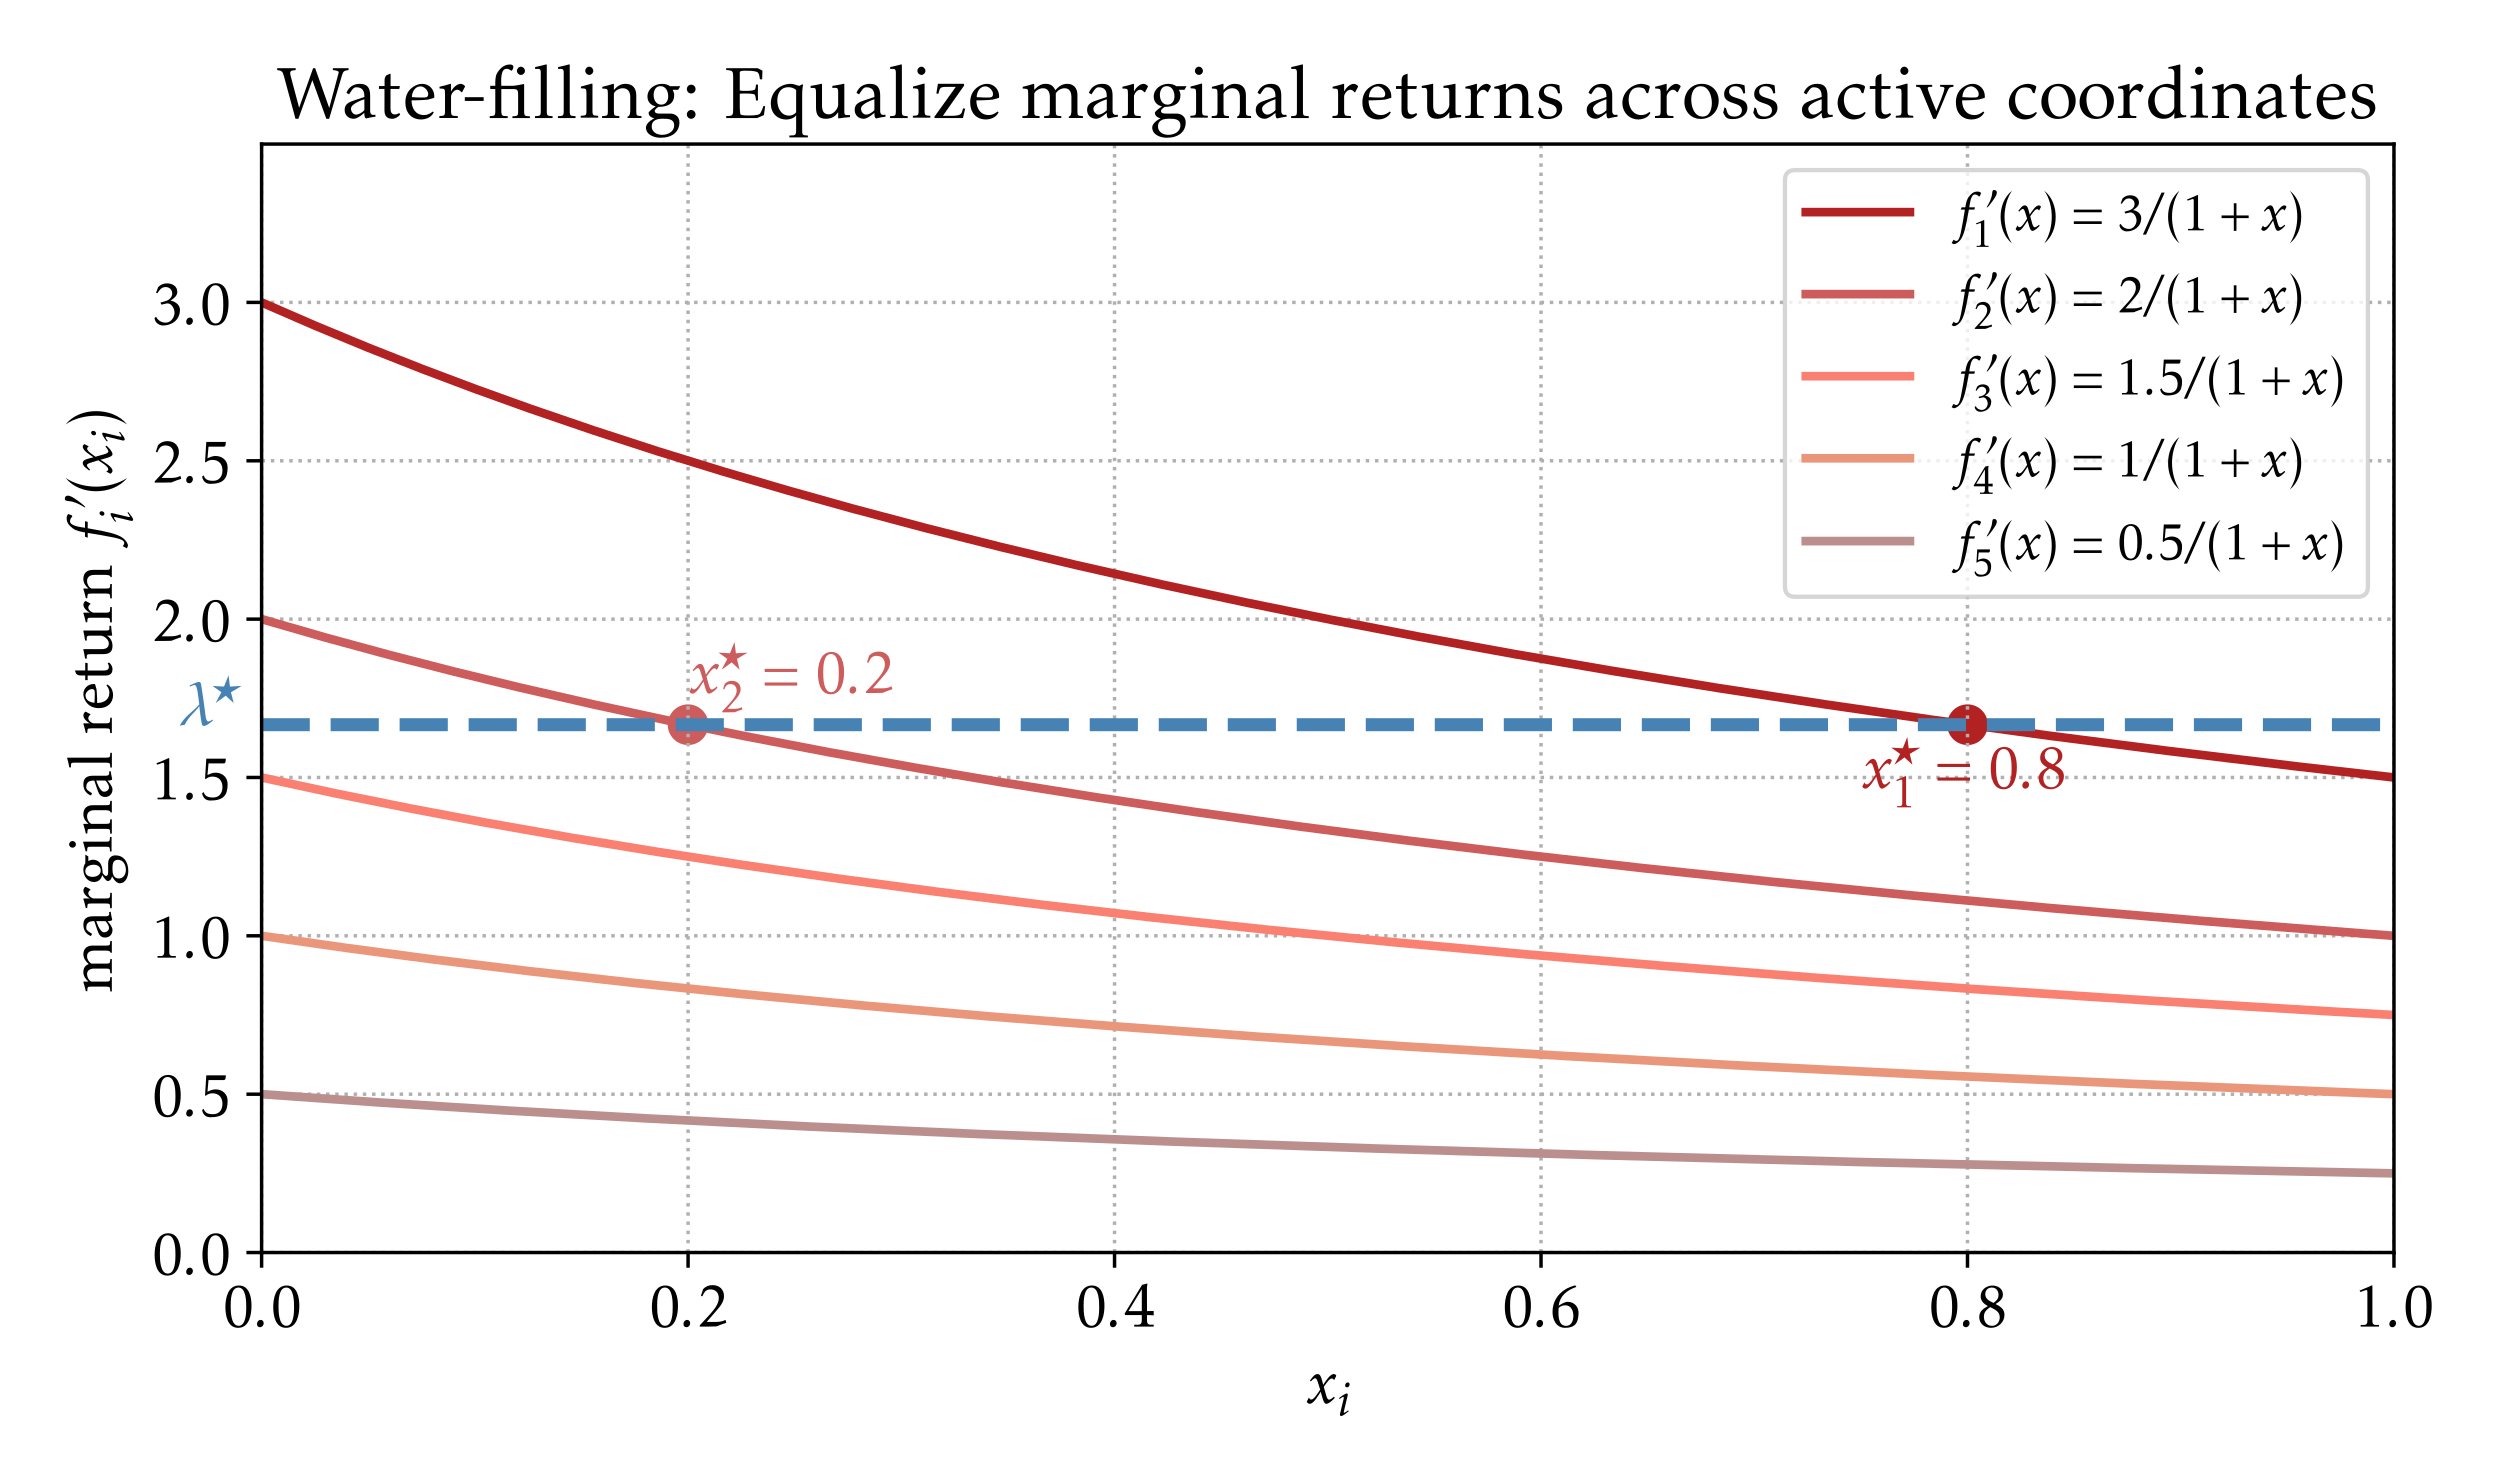 <?xml version="1.0" encoding="utf-8" standalone="no"?>
<!DOCTYPE svg PUBLIC "-//W3C//DTD SVG 1.1//EN"
  "http://www.w3.org/Graphics/SVG/1.1/DTD/svg11.dtd">
<svg xmlns:xlink="http://www.w3.org/1999/xlink" width="576pt" height="342pt" viewBox="0 0 576 342" xmlns="http://www.w3.org/2000/svg" version="1.1">
 <defs>
  <style type="text/css">*{stroke-linejoin: round; stroke-linecap: butt}</style>
 </defs>
 <g id="figure_1">
  <g id="patch_1">
   <path d="M 0 342 
L 576 342 
L 576 0 
L 0 0 
z
" style="fill: #ffffff"/>
  </g>
  <g id="axes_1">
   <g id="patch_2">
    <path d="M 60.274 288.584 
L 551.57 288.584 
L 551.57 33.196 
L 60.274 33.196 
z
" style="fill: #ffffff"/>
   </g>
   <g id="PathCollection_1">
    <defs>
     <path id="m42f55bb6df" d="M 0 4.183 
C 1.109 4.183 2.174 3.743 2.958 2.958 
C 3.743 2.174 4.183 1.109 4.183 0 
C 4.183 -1.109 3.743 -2.174 2.958 -2.958 
C 2.174 -3.743 1.109 -4.183 0 -4.183 
C -1.109 -4.183 -2.174 -3.743 -2.958 -2.958 
C -3.743 -2.174 -4.183 -1.109 -4.183 0 
C -4.183 1.109 -3.743 2.174 -2.958 2.958 
C -2.174 3.743 -1.109 4.183 0 4.183 
z
" style="stroke: #b22222"/>
    </defs>
    <g clip-path="url(#p86269382a9)">
     <use xlink:href="#m42f55bb6df" x="453.311" y="166.971" style="fill: #b22222; stroke: #b22222"/>
    </g>
   </g>
   <g id="PathCollection_2">
    <defs>
     <path id="m0ba74d4041" d="M 0 4.183 
C 1.109 4.183 2.174 3.743 2.958 2.958 
C 3.743 2.174 4.183 1.109 4.183 0 
C 4.183 -1.109 3.743 -2.174 2.958 -2.958 
C 2.174 -3.743 1.109 -4.183 0 -4.183 
C -1.109 -4.183 -2.174 -3.743 -2.958 -2.958 
C -3.743 -2.174 -4.183 -1.109 -4.183 0 
C -4.183 1.109 -3.743 2.174 -2.958 2.958 
C -2.174 3.743 -1.109 4.183 0 4.183 
z
" style="stroke: #cd5c5c"/>
    </defs>
    <g clip-path="url(#p86269382a9)">
     <use xlink:href="#m0ba74d4041" x="158.533" y="166.971" style="fill: #cd5c5c; stroke: #cd5c5c"/>
    </g>
   </g>
   <g id="matplotlib.axis_1">
    <g id="xtick_1">
     <g id="line2d_1">
      <path d="M 60.274 288.584 
L 60.274 33.196 
" clip-path="url(#p86269382a9)" style="fill: none; stroke-dasharray: 0.8,1.32; stroke-dashoffset: 0; stroke: #b0b0b0; stroke-width: 0.8"/>
     </g>
     <g id="line2d_2">
      <defs>
       <path id="m320828f390" d="M 0 0 
L 0 3.5 
" style="stroke: #000000; stroke-width: 0.8"/>
      </defs>
      <g>
       <use xlink:href="#m320828f390" x="60.274" y="288.584" style="stroke: #000000; stroke-width: 0.8"/>
      </g>
     </g>
     <g id="text_1">
      <!-- $\mathdefault{0.0}$ -->
      <g transform="translate(50.964 305.648) scale(0.14 -0.14)">
       <defs>
        <path id="Kp-Regular-30" d="M 3130 2158 
C 3130 3008 2918 4244 1837 4244 
C 685 4244 435 2937 435 2022 
C 435 1160 640 -128 1754 -128 
C 2912 -128 3130 1263 3130 2158 
z
M 2586 1997 
C 2586 1475 2573 84 1798 84 
C 986 84 979 1598 979 2139 
C 979 2673 992 4032 1779 4032 
C 2586 4032 2586 2531 2586 1997 
z
" transform="scale(0.016)"/>
        <path id="Kp--M-Italic-3a" d="M 979 357 
C 979 551 845 693 672 693 
C 454 693 288 499 288 260 
C 288 66 416 -64 595 -64 
C 800 -64 979 111 979 357 
z
" transform="scale(0.016)"/>
       </defs>
       <use xlink:href="#Kp-Regular-30" transform="scale(0.996)"/>
       <use xlink:href="#Kp--M-Italic-3a" transform="translate(54.296 0) scale(0.996)"/>
       <use xlink:href="#Kp-Regular-30" transform="translate(78.705 0) scale(0.996)"/>
      </g>
     </g>
    </g>
    <g id="xtick_2">
     <g id="line2d_3">
      <path d="M 158.533 288.584 
L 158.533 33.196 
" clip-path="url(#p86269382a9)" style="fill: none; stroke-dasharray: 0.8,1.32; stroke-dashoffset: 0; stroke: #b0b0b0; stroke-width: 0.8"/>
     </g>
     <g id="line2d_4">
      <g>
       <use xlink:href="#m320828f390" x="158.533" y="288.584" style="stroke: #000000; stroke-width: 0.8"/>
      </g>
     </g>
     <g id="text_2">
      <!-- $\mathdefault{0.2}$ -->
      <g transform="translate(149.223 305.648) scale(0.14 -0.14)">
       <defs>
        <path id="Kp-Regular-32" d="M 3181 395 
L 3098 701 
C 2714 482 2323 482 1958 482 
C 1670 482 1158 482 1158 482 
L 2112 1587 
C 2502 2040 2944 2513 2944 3152 
C 2944 3858 2438 4284 1766 4284 
C 1376 4284 1056 4155 787 3872 
L 557 3176 
L 710 3125 
L 826 3370 
C 986 3680 1184 3840 1549 3840 
C 2093 3840 2406 3479 2406 2945 
C 2406 2319 1888 1721 1498 1276 
L 442 129 
L 442 0 
C 666 0 2086 0 2163 19 
C 2822 281 2637 210 3181 395 
z
" transform="scale(0.016)"/>
       </defs>
       <use xlink:href="#Kp-Regular-30" transform="scale(0.996)"/>
       <use xlink:href="#Kp--M-Italic-3a" transform="translate(54.296 0) scale(0.996)"/>
       <use xlink:href="#Kp-Regular-32" transform="translate(78.705 0) scale(0.996)"/>
      </g>
     </g>
    </g>
    <g id="xtick_3">
     <g id="line2d_5">
      <path d="M 256.792 288.584 
L 256.792 33.196 
" clip-path="url(#p86269382a9)" style="fill: none; stroke-dasharray: 0.8,1.32; stroke-dashoffset: 0; stroke: #b0b0b0; stroke-width: 0.8"/>
     </g>
     <g id="line2d_6">
      <g>
       <use xlink:href="#m320828f390" x="256.792" y="288.584" style="stroke: #000000; stroke-width: 0.8"/>
      </g>
     </g>
     <g id="text_3">
      <!-- $\mathdefault{0.4}$ -->
      <g transform="translate(247.482 305.648) scale(0.14 -0.14)">
       <defs>
        <path id="Kp-Regular-34" d="M 3277 0 
L 3277 199 
C 2797 199 2586 129 2586 693 
L 2586 1189 
C 2586 1189 3046 1189 3277 1163 
L 3277 1619 
C 3034 1600 2586 1600 2586 1600 
L 2579 3888 
C 2579 4268 2579 3888 2630 4454 
L 2080 4313 
L 269 1336 
L 339 1189 
L 2048 1189 
L 2048 693 
C 2048 90 1766 199 1267 199 
L 1267 0 
C 1939 0 2605 0 3277 0 
z
M 2048 1600 
L 672 1600 
L 2048 3863 
L 2048 1600 
z
" transform="scale(0.016)"/>
       </defs>
       <use xlink:href="#Kp-Regular-30" transform="scale(0.996)"/>
       <use xlink:href="#Kp--M-Italic-3a" transform="translate(54.296 0) scale(0.996)"/>
       <use xlink:href="#Kp-Regular-34" transform="translate(78.705 0) scale(0.996)"/>
      </g>
     </g>
    </g>
    <g id="xtick_4">
     <g id="line2d_7">
      <path d="M 355.051 288.584 
L 355.051 33.196 
" clip-path="url(#p86269382a9)" style="fill: none; stroke-dasharray: 0.8,1.32; stroke-dashoffset: 0; stroke: #b0b0b0; stroke-width: 0.8"/>
     </g>
     <g id="line2d_8">
      <g>
       <use xlink:href="#m320828f390" x="355.051" y="288.584" style="stroke: #000000; stroke-width: 0.8"/>
      </g>
     </g>
     <g id="text_4">
      <!-- $\mathdefault{0.6}$ -->
      <g transform="translate(345.741 305.648) scale(0.14 -0.14)">
       <defs>
        <path id="Kp-Regular-36" d="M 3110 1363 
C 3130 2035 2675 2560 1978 2560 
C 1690 2560 1293 2309 1056 2155 
C 1190 3183 1875 3736 2893 4103 
L 2758 4263 
C 2406 4159 2054 4037 1741 3842 
C 915 3332 422 2511 422 1522 
C 422 700 806 -128 1728 -128 
C 2739 -128 3085 371 3110 1363 
z
M 2573 1129 
C 2573 652 2400 78 1830 78 
C 1037 78 992 1032 1056 1929 
C 1229 2110 1498 2200 1741 2200 
C 2330 2200 2573 1645 2573 1129 
z
" transform="scale(0.016)"/>
       </defs>
       <use xlink:href="#Kp-Regular-30" transform="scale(0.996)"/>
       <use xlink:href="#Kp--M-Italic-3a" transform="translate(54.296 0) scale(0.996)"/>
       <use xlink:href="#Kp-Regular-36" transform="translate(78.705 0) scale(0.996)"/>
      </g>
     </g>
    </g>
    <g id="xtick_5">
     <g id="line2d_9">
      <path d="M 453.311 288.584 
L 453.311 33.196 
" clip-path="url(#p86269382a9)" style="fill: none; stroke-dasharray: 0.8,1.32; stroke-dashoffset: 0; stroke: #b0b0b0; stroke-width: 0.8"/>
     </g>
     <g id="line2d_10">
      <g>
       <use xlink:href="#m320828f390" x="453.311" y="288.584" style="stroke: #000000; stroke-width: 0.8"/>
      </g>
     </g>
     <g id="text_5">
      <!-- $\mathdefault{0.8}$ -->
      <g transform="translate(444.001 305.648) scale(0.14 -0.14)">
       <defs>
        <path id="Kp-Regular-38" d="M 3053 1209 
C 3053 1814 2624 2084 2138 2328 
C 2502 2578 2893 2816 2893 3312 
C 2893 3917 2362 4238 1811 4238 
C 1171 4238 595 3801 595 3125 
C 595 2623 934 2347 1331 2116 
C 851 1846 448 1582 448 984 
C 448 277 1011 -128 1677 -128 
C 2413 -128 3053 457 3053 1209 
z
M 2438 3287 
C 2438 2888 2234 2663 1914 2444 
C 1523 2644 1069 2830 1069 3344 
C 1069 3743 1338 4032 1741 4032 
C 2176 4032 2438 3711 2438 3287 
z
M 2566 965 
C 2566 483 2259 78 1760 78 
C 1216 78 928 515 928 1023 
C 928 1486 1171 1724 1574 2013 
C 2022 1788 2566 1569 2566 965 
z
" transform="scale(0.016)"/>
       </defs>
       <use xlink:href="#Kp-Regular-30" transform="scale(0.996)"/>
       <use xlink:href="#Kp--M-Italic-3a" transform="translate(54.296 0) scale(0.996)"/>
       <use xlink:href="#Kp-Regular-38" transform="translate(78.705 0) scale(0.996)"/>
      </g>
     </g>
    </g>
    <g id="xtick_6">
     <g id="line2d_11">
      <path d="M 551.57 288.584 
L 551.57 33.196 
" clip-path="url(#p86269382a9)" style="fill: none; stroke-dasharray: 0.8,1.32; stroke-dashoffset: 0; stroke: #b0b0b0; stroke-width: 0.8"/>
     </g>
     <g id="line2d_12">
      <g>
       <use xlink:href="#m320828f390" x="551.57" y="288.584" style="stroke: #000000; stroke-width: 0.8"/>
      </g>
     </g>
     <g id="text_6">
      <!-- $\mathdefault{1.0}$ -->
      <g transform="translate(542.26 305.648) scale(0.14 -0.14)">
       <defs>
        <path id="Kp-Regular-31" d="M 2624 0 
L 2624 174 
C 2221 174 1946 97 1946 586 
L 1946 4207 
L 1901 4265 
C 1133 3924 1376 4027 621 3725 
L 691 3584 
C 845 3584 1171 3776 1344 3776 
C 1434 3776 1427 3590 1427 3532 
L 1427 586 
C 1427 91 1133 174 736 174 
L 736 0 
C 1363 0 1997 0 2624 0 
z
" transform="scale(0.016)"/>
       </defs>
       <use xlink:href="#Kp-Regular-31" transform="scale(0.996)"/>
       <use xlink:href="#Kp--M-Italic-3a" transform="translate(54.296 0) scale(0.996)"/>
       <use xlink:href="#Kp-Regular-30" transform="translate(78.705 0) scale(0.996)"/>
      </g>
     </g>
    </g>
    <g id="text_7">
     <!-- $x_i$ -->
     <g transform="translate(300.754 323.295) scale(0.14 -0.14)">
      <defs>
       <path id="Kp--M-Italic-78" d="M 3194 2826 
C 3168 2930 3066 3008 2931 3008 
C 2534 3008 2080 2239 1843 1902 
L 1747 2271 
C 1619 2768 1517 3008 1242 3008 
C 909 3008 666 2562 474 2342 
L 570 2251 
C 806 2503 928 2574 1011 2574 
C 1146 2574 1210 2432 1331 2044 
L 1530 1398 
C 1350 1139 902 376 621 376 
C 544 376 486 402 461 434 
L 365 583 
L 141 143 
C 243 7 320 -64 454 -64 
C 877 -64 1370 861 1587 1178 
L 1766 544 
C 1875 162 1984 -64 2176 -64 
C 2432 -64 2874 350 3040 557 
L 2957 673 
C 2726 466 2547 363 2451 363 
C 2240 363 2144 829 2099 984 
L 1901 1695 
C 1958 1786 2138 2019 2195 2096 
C 2432 2412 2592 2555 2739 2555 
C 2803 2555 2854 2529 2899 2464 
C 2925 2425 2976 2387 2976 2387 
L 3194 2826 
z
" transform="scale(0.016)"/>
       <path id="Kp--M-Italic-69" d="M 1818 4242 
C 1818 4384 1722 4507 1568 4507 
C 1357 4507 1203 4293 1210 4093 
C 1216 3944 1312 3840 1472 3840 
C 1677 3840 1824 4022 1818 4242 
z
M 1696 591 
L 1626 714 
C 1530 636 1165 384 1082 384 
C 1030 384 1011 455 1037 565 
L 1542 2691 
C 1587 2865 1581 3008 1440 3008 
C 1229 3008 570 2554 384 2372 
L 442 2243 
C 518 2314 877 2547 960 2547 
C 1094 2547 998 2250 986 2184 
L 518 253 
C 461 27 570 -64 678 -64 
C 858 -64 1286 253 1696 591 
z
" transform="scale(0.016)"/>
      </defs>
      <use xlink:href="#Kp--M-Italic-78" transform="scale(0.996)"/>
      <use xlink:href="#Kp--M-Italic-69" transform="translate(50.809 -20.423) scale(0.757)"/>
     </g>
    </g>
   </g>
   <g id="matplotlib.axis_2">
    <g id="ytick_1">
     <g id="line2d_13">
      <path d="M 60.274 288.584 
L 551.57 288.584 
" clip-path="url(#p86269382a9)" style="fill: none; stroke-dasharray: 0.8,1.32; stroke-dashoffset: 0; stroke: #b0b0b0; stroke-width: 0.8"/>
     </g>
     <g id="line2d_14">
      <defs>
       <path id="m3a66c340c9" d="M 0 0 
L -3.5 0 
" style="stroke: #000000; stroke-width: 0.8"/>
      </defs>
      <g>
       <use xlink:href="#m3a66c340c9" x="60.274" y="288.584" style="stroke: #000000; stroke-width: 0.8"/>
      </g>
     </g>
     <g id="text_8">
      <!-- $\mathdefault{0.0}$ -->
      <g transform="translate(34.654 293.616) scale(0.14 -0.14)">
       <use xlink:href="#Kp-Regular-30" transform="scale(0.996)"/>
       <use xlink:href="#Kp--M-Italic-3a" transform="translate(54.296 0) scale(0.996)"/>
       <use xlink:href="#Kp-Regular-30" transform="translate(78.705 0) scale(0.996)"/>
      </g>
     </g>
    </g>
    <g id="ytick_2">
     <g id="line2d_15">
      <path d="M 60.274 252.1 
L 551.57 252.1 
" clip-path="url(#p86269382a9)" style="fill: none; stroke-dasharray: 0.8,1.32; stroke-dashoffset: 0; stroke: #b0b0b0; stroke-width: 0.8"/>
     </g>
     <g id="line2d_16">
      <g>
       <use xlink:href="#m3a66c340c9" x="60.274" y="252.1" style="stroke: #000000; stroke-width: 0.8"/>
      </g>
     </g>
     <g id="text_9">
      <!-- $\mathdefault{0.5}$ -->
      <g transform="translate(34.654 257.132) scale(0.14 -0.14)">
       <defs>
        <path id="Kp-Regular-35" d="M 3034 1565 
C 3034 2288 2483 2752 1786 2752 
C 1491 2752 1210 2637 954 2508 
L 1062 3712 
C 1613 3712 2157 3712 2707 3712 
C 2720 3718 2816 3848 2816 3848 
L 2854 4200 
C 2189 4200 1498 4200 832 4200 
L 704 2152 
L 762 2081 
C 973 2256 1190 2347 1466 2347 
C 2131 2347 2502 1919 2502 1257 
C 2502 647 2170 187 1536 187 
C 794 187 685 465 544 751 
L 397 609 
C 531 -24 966 -128 1242 -128 
C 2579 -128 3040 395 3034 1565 
z
" transform="scale(0.016)"/>
       </defs>
       <use xlink:href="#Kp-Regular-30" transform="scale(0.996)"/>
       <use xlink:href="#Kp--M-Italic-3a" transform="translate(54.296 0) scale(0.996)"/>
       <use xlink:href="#Kp-Regular-35" transform="translate(78.705 0) scale(0.996)"/>
      </g>
     </g>
    </g>
    <g id="ytick_3">
     <g id="line2d_17">
      <path d="M 60.274 215.616 
L 551.57 215.616 
" clip-path="url(#p86269382a9)" style="fill: none; stroke-dasharray: 0.8,1.32; stroke-dashoffset: 0; stroke: #b0b0b0; stroke-width: 0.8"/>
     </g>
     <g id="line2d_18">
      <g>
       <use xlink:href="#m3a66c340c9" x="60.274" y="215.616" style="stroke: #000000; stroke-width: 0.8"/>
      </g>
     </g>
     <g id="text_10">
      <!-- $\mathdefault{1.0}$ -->
      <g transform="translate(34.654 220.648) scale(0.14 -0.14)">
       <use xlink:href="#Kp-Regular-31" transform="scale(0.996)"/>
       <use xlink:href="#Kp--M-Italic-3a" transform="translate(54.296 0) scale(0.996)"/>
       <use xlink:href="#Kp-Regular-30" transform="translate(78.705 0) scale(0.996)"/>
      </g>
     </g>
    </g>
    <g id="ytick_4">
     <g id="line2d_19">
      <path d="M 60.274 179.132 
L 551.57 179.132 
" clip-path="url(#p86269382a9)" style="fill: none; stroke-dasharray: 0.8,1.32; stroke-dashoffset: 0; stroke: #b0b0b0; stroke-width: 0.8"/>
     </g>
     <g id="line2d_20">
      <g>
       <use xlink:href="#m3a66c340c9" x="60.274" y="179.132" style="stroke: #000000; stroke-width: 0.8"/>
      </g>
     </g>
     <g id="text_11">
      <!-- $\mathdefault{1.5}$ -->
      <g transform="translate(34.654 184.164) scale(0.14 -0.14)">
       <use xlink:href="#Kp-Regular-31" transform="scale(0.996)"/>
       <use xlink:href="#Kp--M-Italic-3a" transform="translate(54.296 0) scale(0.996)"/>
       <use xlink:href="#Kp-Regular-35" transform="translate(78.705 0) scale(0.996)"/>
      </g>
     </g>
    </g>
    <g id="ytick_5">
     <g id="line2d_21">
      <path d="M 60.274 142.648 
L 551.57 142.648 
" clip-path="url(#p86269382a9)" style="fill: none; stroke-dasharray: 0.8,1.32; stroke-dashoffset: 0; stroke: #b0b0b0; stroke-width: 0.8"/>
     </g>
     <g id="line2d_22">
      <g>
       <use xlink:href="#m3a66c340c9" x="60.274" y="142.648" style="stroke: #000000; stroke-width: 0.8"/>
      </g>
     </g>
     <g id="text_12">
      <!-- $\mathdefault{2.0}$ -->
      <g transform="translate(34.654 147.68) scale(0.14 -0.14)">
       <use xlink:href="#Kp-Regular-32" transform="scale(0.996)"/>
       <use xlink:href="#Kp--M-Italic-3a" transform="translate(54.296 0) scale(0.996)"/>
       <use xlink:href="#Kp-Regular-30" transform="translate(78.705 0) scale(0.996)"/>
      </g>
     </g>
    </g>
    <g id="ytick_6">
     <g id="line2d_23">
      <path d="M 60.274 106.164 
L 551.57 106.164 
" clip-path="url(#p86269382a9)" style="fill: none; stroke-dasharray: 0.8,1.32; stroke-dashoffset: 0; stroke: #b0b0b0; stroke-width: 0.8"/>
     </g>
     <g id="line2d_24">
      <g>
       <use xlink:href="#m3a66c340c9" x="60.274" y="106.164" style="stroke: #000000; stroke-width: 0.8"/>
      </g>
     </g>
     <g id="text_13">
      <!-- $\mathdefault{2.5}$ -->
      <g transform="translate(34.654 111.196) scale(0.14 -0.14)">
       <use xlink:href="#Kp-Regular-32" transform="scale(0.996)"/>
       <use xlink:href="#Kp--M-Italic-3a" transform="translate(54.296 0) scale(0.996)"/>
       <use xlink:href="#Kp-Regular-35" transform="translate(78.705 0) scale(0.996)"/>
      </g>
     </g>
    </g>
    <g id="ytick_7">
     <g id="line2d_25">
      <path d="M 60.274 69.68 
L 551.57 69.68 
" clip-path="url(#p86269382a9)" style="fill: none; stroke-dasharray: 0.8,1.32; stroke-dashoffset: 0; stroke: #b0b0b0; stroke-width: 0.8"/>
     </g>
     <g id="line2d_26">
      <g>
       <use xlink:href="#m3a66c340c9" x="60.274" y="69.68" style="stroke: #000000; stroke-width: 0.8"/>
      </g>
     </g>
     <g id="text_14">
      <!-- $\mathdefault{3.0}$ -->
      <g transform="translate(34.654 74.712) scale(0.14 -0.14)">
       <defs>
        <path id="Kp-Regular-33" d="M 3053 1474 
C 3059 2019 2560 2358 2074 2442 
C 2394 2653 2778 2917 2778 3345 
C 2778 3942 2253 4224 1715 4224 
C 1350 4224 1056 4102 800 3839 
L 576 3236 
L 723 3211 
C 941 3531 1133 3845 1574 3845 
C 1952 3845 2253 3569 2253 3185 
C 2253 2756 1901 2468 1510 2378 
L 1037 2237 
L 1139 2026 
L 1645 2142 
C 2067 2251 2458 1776 2490 1232 
C 2515 822 2182 168 1587 168 
C 1370 168 877 219 582 777 
L 429 648 
C 467 96 992 -128 1293 -128 
C 2125 -128 3040 372 3053 1474 
z
" transform="scale(0.016)"/>
       </defs>
       <use xlink:href="#Kp-Regular-33" transform="scale(0.996)"/>
       <use xlink:href="#Kp--M-Italic-3a" transform="translate(54.296 0) scale(0.996)"/>
       <use xlink:href="#Kp-Regular-30" transform="translate(78.705 0) scale(0.996)"/>
      </g>
     </g>
    </g>
    <g id="text_15">
     <!-- marginal return $f_i'(x_i)$ -->
     <g transform="translate(25.776 228.758) rotate(-90) scale(0.14 -0.14)">
      <defs>
       <path id="Kp-Regular-6d" d="M 5357 5 
L 5357 165 
C 4934 203 4883 158 4883 620 
L 4883 2000 
C 4883 2553 4570 2944 4000 2944 
C 3558 2944 3245 2693 2976 2392 
C 2829 2771 2547 2944 2157 2944 
C 1690 2944 1459 2713 1165 2424 
L 1165 2912 
L 1139 2951 
C 563 2783 749 2828 173 2687 
L 173 2539 
C 602 2501 646 2571 646 2084 
L 646 620 
C 646 145 576 203 147 165 
L 147 5 
C 640 5 1133 5 1626 5 
L 1626 165 
C 1210 203 1165 165 1165 620 
L 1165 2116 
C 1280 2378 1645 2565 1926 2565 
C 2355 2565 2509 2206 2509 1827 
L 2509 620 
C 2509 152 2438 203 2016 165 
L 2016 5 
C 2509 5 3002 5 3494 5 
L 3494 165 
C 3072 203 3021 158 3021 620 
L 3021 2109 
C 3149 2372 3488 2565 3776 2565 
C 4218 2565 4365 2200 4365 1814 
L 4365 665 
C 4365 504 4358 152 4141 133 
L 4141 5 
C 4544 5 4954 5 5357 5 
z
" transform="scale(0.016)"/>
       <path id="Kp-Regular-61" d="M 2886 122 
L 2861 290 
C 2592 226 2419 297 2419 617 
L 2419 1925 
C 2419 2546 2221 2944 1536 2944 
C 960 2944 557 2639 378 2167 
L 602 2039 
C 819 2340 941 2648 1222 2648 
C 1779 2648 1933 2308 1920 1815 
L 1088 1534 
C 621 1379 224 1225 224 699 
C 224 237 563 -64 1011 -64 
C 1363 -64 1920 450 1920 450 
C 1920 450 1901 -32 2080 -32 
C 2547 77 2394 39 2886 122 
z
M 1920 674 
C 1773 507 1453 296 1222 296 
C 954 296 774 546 768 803 
C 755 1259 1920 1613 1920 1613 
L 1920 674 
z
" transform="scale(0.016)"/>
       <path id="Kp-Regular-72" d="M 2381 2700 
C 2381 2828 2118 2944 2016 2944 
C 1664 2944 1325 2578 1178 2276 
L 1178 2912 
L 1152 2950 
C 614 2789 794 2841 186 2693 
L 186 2545 
C 614 2500 659 2584 659 2090 
L 659 626 
C 659 158 595 209 173 171 
L 173 4 
C 704 4 1229 4 1760 4 
L 1760 171 
C 1312 203 1178 119 1178 626 
L 1178 1852 
C 1178 2077 1446 2436 1709 2436 
C 1856 2436 2035 2307 2035 2237 
L 2125 2218 
L 2381 2700 
z
" transform="scale(0.016)"/>
       <path id="Kp-Regular-67" d="M 3168 2741 
L 2285 2741 
C 2080 2883 1850 2944 1600 2944 
C 973 2944 339 2522 339 1844 
C 339 1407 627 1088 1050 1004 
C 1050 1004 557 687 435 465 
C 435 48 934 -16 934 -16 
C 934 -16 211 -362 211 -811 
C 211 -1453 934 -1696 1466 -1696 
C 2464 -1696 3091 -1196 3091 -368 
C 3091 114 2733 384 2278 384 
L 1414 384 
C 1254 384 966 384 966 617 
C 966 755 1274 959 1274 959 
C 2150 959 2643 1280 2643 1997 
C 2643 2155 2509 2432 2509 2432 
L 2982 2432 
L 3168 2741 
z
M 2125 1868 
C 2125 1504 1933 1152 1530 1152 
C 1069 1152 870 1587 870 1990 
C 870 2355 1037 2745 1459 2745 
C 1933 2745 2125 2278 2125 1868 
z
M 2637 -631 
C 2637 -1189 2086 -1446 1600 -1446 
C 1158 -1446 704 -1211 704 -721 
C 704 -162 1210 -60 1658 -60 
C 2086 -60 2637 -60 2637 -631 
z
" transform="scale(0.016)"/>
       <path id="Kp-Regular-69" d="M 1254 4059 
C 1254 4246 1094 4419 909 4419 
C 717 4419 563 4246 563 4059 
C 563 3873 723 3712 909 3712 
C 1094 3712 1254 3873 1254 4059 
z
M 1677 32 
L 1677 192 
C 1248 230 1184 179 1184 646 
L 1184 2925 
L 1152 2970 
L 186 2707 
L 186 2560 
C 614 2515 666 2599 666 2106 
L 666 646 
C 666 179 602 230 173 192 
L 173 32 
C 672 32 1178 32 1677 32 
z
" transform="scale(0.016)"/>
       <path id="Kp-Regular-6e" d="M 3507 5 
L 3507 165 
C 3091 203 3059 171 3059 620 
L 3059 1955 
C 3059 2572 2746 2944 2118 2944 
C 1702 2944 1395 2719 1133 2417 
L 1133 2912 
L 1101 2951 
C 461 2764 646 2809 134 2687 
L 134 2539 
C 563 2501 614 2571 614 2084 
L 614 620 
C 614 152 544 203 115 165 
L 115 5 
C 608 5 1107 5 1600 5 
L 1600 165 
C 1184 203 1133 158 1133 620 
L 1133 2116 
C 1242 2378 1613 2565 1888 2565 
C 2349 2565 2541 2238 2541 1814 
L 2541 672 
C 2541 511 2528 152 2310 133 
L 2310 5 
C 2707 5 3110 5 3507 5 
z
" transform="scale(0.016)"/>
       <path id="Kp-Regular-6c" d="M 1702 0 
L 1702 161 
C 1274 199 1203 141 1203 618 
L 1203 4558 
L 1171 4623 
C 614 4475 800 4520 198 4391 
L 198 4224 
C 525 4224 685 4301 685 3901 
L 685 618 
C 685 141 614 199 186 161 
L 186 0 
C 691 0 1197 0 1702 0 
z
" transform="scale(0.016)"/>
       <path id="Kp-Regular-65" d="M 2701 1876 
C 2701 2478 2246 2944 1651 2944 
C 1382 2944 1126 2840 902 2698 
C 416 2381 211 1909 211 1333 
C 211 485 710 -123 1574 -123 
C 1850 -123 2278 -20 2528 290 
L 2656 483 
L 2573 561 
C 2336 386 2125 256 1824 256 
C 1069 256 749 847 742 1520 
C 742 1520 1574 1520 2157 1585 
L 2694 1740 
L 2701 1876 
z
M 2176 2070 
C 2176 1903 2112 1787 1933 1774 
C 1536 1742 768 1800 768 1800 
C 787 2244 1024 2726 1530 2726 
C 1830 2726 2176 2372 2176 2070 
z
" transform="scale(0.016)"/>
       <path id="Kp-Regular-74" d="M 1965 302 
L 1888 431 
C 1773 367 1645 309 1510 309 
C 1203 309 1133 553 1133 823 
L 1133 2502 
L 1888 2502 
L 1939 2752 
L 1139 2752 
L 1139 3742 
L 1126 3820 
L 813 3697 
C 813 3697 621 3582 621 3235 
L 621 2752 
L 141 2752 
L 134 2502 
L 614 2502 
L 614 669 
C 614 206 800 -64 1280 -64 
C 1562 -64 1818 109 1965 302 
z
" transform="scale(0.016)"/>
       <path id="Kp-Regular-75" d="M 3546 78 
L 3546 258 
C 3142 258 3059 180 3059 628 
L 3059 2914 
L 3034 2952 
C 2464 2830 2650 2869 2029 2766 
L 2029 2592 
C 2432 2592 2528 2663 2528 2207 
L 2528 1132 
C 2528 812 2125 316 1741 316 
C 1254 316 1139 658 1139 1083 
L 1139 2914 
L 1114 2952 
C 538 2824 710 2862 160 2766 
L 160 2592 
C 544 2592 621 2637 621 2209 
L 621 936 
C 621 320 794 -64 1472 -64 
C 1939 -64 2298 137 2528 510 
L 2528 -12 
L 2566 -32 
C 3155 52 2970 26 3546 78 
z
" transform="scale(0.016)"/>
       <path id="Kp--M-Italic-66" d="M 3552 4491 
C 3488 4614 3264 4672 3136 4672 
C 2573 4672 2349 4357 2093 4065 
C 1818 3749 1722 3181 1651 2775 
L 1210 2775 
L 1101 2496 
L 1600 2496 
C 1478 1631 1312 771 1146 -87 
C 1101 -326 947 -1128 691 -1244 
C 486 -1335 390 -1231 230 -1128 
L 6 -1541 
L 256 -1664 
C 544 -1664 864 -1393 1037 -1187 
C 1536 -592 1773 849 1914 1585 
C 1971 1889 2029 2192 2080 2496 
L 2739 2496 
L 2816 2775 
L 2131 2775 
C 2189 3136 2304 4323 2797 4323 
C 2982 4323 3155 4233 3277 4091 
L 3398 4111 
L 3552 4491 
z
" transform="scale(0.016)"/>
       <path id="Kp--M-Sy-Regular-30" d="M 1875 2266 
C 2054 2586 2227 3232 1606 3232 
C 1357 3232 1338 3014 1299 2656 
C 1216 1856 800 1101 467 570 
C 403 467 454 352 710 646 
C 1165 1171 1658 1869 1875 2266 
z
" transform="scale(0.016)"/>
       <path id="Kp-Regular-28" d="M 1843 -1581 
C 1242 -701 941 566 941 1633 
C 941 2706 1235 3896 1843 4776 
C 902 4031 467 2835 467 1633 
C 467 411 902 -810 1843 -1581 
z
" transform="scale(0.016)"/>
       <path id="Kp-Regular-29" d="M 1658 1626 
C 1658 2835 1229 4024 282 4776 
C 928 3896 1184 2655 1184 1633 
C 1184 591 934 -617 282 -1581 
C 1229 -804 1658 399 1658 1626 
z
" transform="scale(0.016)"/>
      </defs>
      <use xlink:href="#Kp-Regular-6d" transform="scale(0.996)"/>
      <use xlink:href="#Kp-Regular-61" transform="translate(87.472 0) scale(0.996)"/>
      <use xlink:href="#Kp-Regular-72" transform="translate(136.588 0) scale(0.996)"/>
      <use xlink:href="#Kp-Regular-67" transform="translate(177.036 0) scale(0.996)"/>
      <use xlink:href="#Kp-Regular-69" transform="translate(229.938 0) scale(0.996)"/>
      <use xlink:href="#Kp-Regular-6e" transform="translate(260.125 0) scale(0.996)"/>
      <use xlink:href="#Kp-Regular-61" transform="translate(318.805 0) scale(0.996)"/>
      <use xlink:href="#Kp-Regular-6c" transform="translate(367.92 0) scale(0.996)"/>
      <use xlink:href="#Kp-Regular-72" transform="translate(424.807 0) scale(0.996)"/>
      <use xlink:href="#Kp-Regular-65" transform="translate(465.255 0) scale(0.996)"/>
      <use xlink:href="#Kp-Regular-74" transform="translate(512.478 0) scale(0.996)"/>
      <use xlink:href="#Kp-Regular-75" transform="translate(547.547 0) scale(0.996)"/>
      <use xlink:href="#Kp-Regular-72" transform="translate(606.924 0) scale(0.996)"/>
      <use xlink:href="#Kp-Regular-6e" transform="translate(647.372 0) scale(0.996)"/>
      <use xlink:href="#Kp--M-Italic-66" transform="translate(731.457 0) scale(0.996)"/>
      <use xlink:href="#Kp--M-Sy-Regular-30" transform="translate(793.524 38.257) scale(0.757)"/>
      <use xlink:href="#Kp--M-Italic-69" transform="translate(770.61 -34.253) scale(0.757)"/>
      <use xlink:href="#Kp-Regular-28" transform="translate(818.1 0) scale(0.996)"/>
      <use xlink:href="#Kp--M-Italic-78" transform="translate(852.072 0) scale(0.996)"/>
      <use xlink:href="#Kp--M-Italic-69" transform="translate(902.882 -20.423) scale(0.757)"/>
      <use xlink:href="#Kp-Regular-29" transform="translate(930.94 0) scale(0.996)"/>
     </g>
    </g>
   </g>
   <g id="line2d_27">
    <path d="M 60.274 69.68 
L 72.618 75.045 
L 84.962 80.154 
L 97.306 85.024 
L 109.65 89.671 
L 121.994 94.111 
L 136.807 99.184 
L 151.62 104 
L 166.433 108.576 
L 181.246 112.931 
L 196.059 117.081 
L 213.341 121.68 
L 230.623 126.04 
L 247.904 130.177 
L 267.655 134.655 
L 287.406 138.887 
L 307.156 142.892 
L 326.907 146.689 
L 349.126 150.73 
L 371.346 154.548 
L 396.034 158.549 
L 420.722 162.318 
L 445.41 165.875 
L 472.568 169.563 
L 499.725 173.035 
L 529.351 176.6 
L 551.57 179.132 
L 551.57 179.132 
" clip-path="url(#p86269382a9)" style="fill: none; stroke: #b22222; stroke-width: 2; stroke-linecap: square"/>
   </g>
   <g id="line2d_28">
    <path d="M 60.274 142.648 
L 75.087 146.919 
L 89.9 150.948 
L 104.713 154.753 
L 119.526 158.354 
L 136.807 162.318 
L 154.089 166.047 
L 171.371 169.563 
L 191.121 173.341 
L 210.872 176.887 
L 230.623 180.221 
L 252.842 183.742 
L 275.062 187.041 
L 299.75 190.472 
L 324.438 193.678 
L 351.595 196.971 
L 378.752 200.044 
L 408.378 203.169 
L 440.473 206.314 
L 472.568 209.237 
L 507.131 212.16 
L 544.163 215.062 
L 551.57 215.616 
L 551.57 215.616 
" clip-path="url(#p86269382a9)" style="fill: none; stroke: #cd5c5c; stroke-width: 2; stroke-linecap: square"/>
   </g>
   <g id="line2d_29">
    <path d="M 60.274 179.132 
L 77.555 182.851 
L 94.837 186.326 
L 112.119 189.58 
L 131.87 193.054 
L 151.62 196.292 
L 171.371 199.318 
L 193.59 202.494 
L 215.81 205.451 
L 240.498 208.507 
L 265.186 211.347 
L 292.343 214.247 
L 321.969 217.171 
L 351.595 219.875 
L 383.69 222.581 
L 418.253 225.268 
L 455.286 227.913 
L 494.787 230.502 
L 536.757 233.021 
L 551.57 233.858 
L 551.57 233.858 
" clip-path="url(#p86269382a9)" style="fill: none; stroke: #fa8072; stroke-width: 2; stroke-linecap: square"/>
   </g>
   <g id="line2d_30">
    <path d="M 60.274 215.616 
L 80.024 218.436 
L 99.775 221.046 
L 121.994 223.76 
L 146.683 226.53 
L 171.371 229.074 
L 198.528 231.641 
L 228.154 234.2 
L 257.78 236.539 
L 289.874 238.856 
L 324.438 241.131 
L 361.47 243.349 
L 400.972 245.496 
L 445.41 247.681 
L 492.318 249.759 
L 544.163 251.823 
L 551.57 252.1 
L 551.57 252.1 
" clip-path="url(#p86269382a9)" style="fill: none; stroke: #e9967a; stroke-width: 2; stroke-linecap: square"/>
   </g>
   <g id="line2d_31">
    <path d="M 60.274 252.1 
L 87.431 254.011 
L 117.057 255.88 
L 149.151 257.689 
L 186.184 259.543 
L 225.685 261.29 
L 270.124 263.02 
L 317.032 264.623 
L 368.877 266.176 
L 428.129 267.721 
L 492.318 269.172 
L 551.57 270.342 
L 551.57 270.342 
" clip-path="url(#p86269382a9)" style="fill: none; stroke: #bc8f8f; stroke-width: 2; stroke-linecap: square"/>
   </g>
   <g id="line2d_32">
    <path d="M 60.274 166.971 
L 551.57 166.971 
" clip-path="url(#p86269382a9)" style="fill: none; stroke-dasharray: 11.1,4.8; stroke-dashoffset: 0; stroke: #4682b4; stroke-width: 3"/>
   </g>
   <g id="patch_3">
    <path d="M 60.274 288.584 
L 60.274 33.196 
" style="fill: none; stroke: #000000; stroke-width: 0.8; stroke-linejoin: miter; stroke-linecap: square"/>
   </g>
   <g id="patch_4">
    <path d="M 551.57 288.584 
L 551.57 33.196 
" style="fill: none; stroke: #000000; stroke-width: 0.8; stroke-linejoin: miter; stroke-linecap: square"/>
   </g>
   <g id="patch_5">
    <path d="M 60.274 288.584 
L 551.57 288.584 
" style="fill: none; stroke: #000000; stroke-width: 0.8; stroke-linejoin: miter; stroke-linecap: square"/>
   </g>
   <g id="patch_6">
    <path d="M 60.274 33.196 
L 551.57 33.196 
" style="fill: none; stroke: #000000; stroke-width: 0.8; stroke-linejoin: miter; stroke-linecap: square"/>
   </g>
   <g id="text_16">
    <!-- $x_1^{\star}=0.8$ -->
    <g style="fill: #b22222" transform="translate(428.746 181.564) scale(0.14 -0.14)">
     <defs>
      <path id="Kp--M-Italic-3f" d="M 3718 2278 
L 3718 2285 
L 2138 2195 
L 1952 3706 
L 1939 3706 
L 1331 2195 
L -218 2285 
L -218 2278 
L 973 1427 
L 205 -26 
L 211 -32 
L 1562 954 
L 2643 -38 
L 2278 1427 
L 3718 2278 
z
" transform="scale(0.016)"/>
      <path id="Kp-Regular-3d" d="M 3776 2175 
L 3776 2496 
L 416 2496 
L 416 2175 
L 3776 2175 
z
M 3776 768 
L 3776 1089 
L 416 1089 
L 416 768 
L 3776 768 
z
" transform="scale(0.016)"/>
     </defs>
     <use xlink:href="#Kp--M-Italic-78" transform="scale(0.996)"/>
     <use xlink:href="#Kp--M-Italic-3f" transform="translate(52.802 38.843) scale(0.757)"/>
     <use xlink:href="#Kp-Regular-31" transform="translate(50.809 -31.792) scale(0.757)"/>
     <use xlink:href="#Kp-Regular-3d" transform="translate(119.43 0) scale(0.996)"/>
     <use xlink:href="#Kp-Regular-30" transform="translate(206.824 0) scale(0.996)"/>
     <use xlink:href="#Kp--M-Italic-3a" transform="translate(261.121 0) scale(0.996)"/>
     <use xlink:href="#Kp-Regular-38" transform="translate(285.529 0) scale(0.996)"/>
    </g>
   </g>
   <g id="text_17">
    <!-- $x_2^{\star}=0.2$ -->
    <g style="fill: #cd5c5c" transform="translate(158.533 159.674) scale(0.14 -0.14)">
     <use xlink:href="#Kp--M-Italic-78" transform="scale(0.996)"/>
     <use xlink:href="#Kp--M-Italic-3f" transform="translate(52.802 38.843) scale(0.757)"/>
     <use xlink:href="#Kp-Regular-32" transform="translate(50.809 -31.792) scale(0.757)"/>
     <use xlink:href="#Kp-Regular-3d" transform="translate(119.43 0) scale(0.996)"/>
     <use xlink:href="#Kp-Regular-30" transform="translate(206.824 0) scale(0.996)"/>
     <use xlink:href="#Kp--M-Italic-3a" transform="translate(261.121 0) scale(0.996)"/>
     <use xlink:href="#Kp-Regular-32" transform="translate(285.529 0) scale(0.996)"/>
    </g>
   </g>
   <g id="text_18">
    <!-- $\lambda^{\star}$ -->
    <g style="fill: #4682b4" transform="translate(40.622 166.971) scale(0.14 -0.14)">
     <defs>
      <path id="Kp--M-Italic-15" d="M 3795 446 
L 3738 530 
C 3635 459 3411 330 3283 330 
C 3040 330 2989 1176 2963 1363 
C 2918 1718 2579 4241 2509 4332 
C 2464 4390 2426 4416 2349 4416 
C 2106 4416 1613 4157 1382 4061 
L 1414 3938 
C 1523 3977 1766 4106 1882 4106 
C 2202 4106 2266 2756 2374 2098 
C 1594 1215 915 924 346 -102 
L 877 -6 
C 1318 910 1805 1136 2374 1911 
C 2419 1562 2579 40 2694 -64 
C 2739 -102 2790 -128 2854 -128 
C 3123 -128 3603 266 3795 446 
z
" transform="scale(0.016)"/>
     </defs>
     <use xlink:href="#Kp--M-Italic-15" transform="scale(0.996)"/>
     <use xlink:href="#Kp--M-Italic-3f" transform="translate(62.366 36.164) scale(0.757)"/>
    </g>
   </g>
   <g id="text_19">
    <!-- Water-filling: Equalize marginal returns across active coordinates -->
    <g transform="translate(63.793 27.196) scale(0.168 -0.168)">
     <defs>
      <path id="Kp-Regular-57" d="M 6170 4127 
L 6170 4288 
C 5722 4288 5267 4288 4819 4288 
L 4819 4127 
C 4966 4114 5363 4076 5318 3909 
L 4506 868 
L 3296 4288 
L 3117 4288 
L 1914 887 
L 1190 3607 
C 1075 4050 1171 4095 1619 4127 
L 1619 4288 
C 1088 4288 557 4288 26 4288 
L 26 4127 
C 403 4089 493 4018 595 3645 
L 1600 -64 
L 1850 -64 
L 3053 3259 
L 4256 -64 
L 4499 -64 
L 5606 3690 
C 5709 4044 5818 4089 6170 4127 
z
" transform="scale(0.016)"/>
      <path id="Kp-Regular-2d" d="M 1946 1472 
L 1946 1794 
L 326 1794 
L 326 1472 
L 1946 1472 
z
" transform="scale(0.016)"/>
      <path id="Kp-Regular-2" d="M 3226 4056 
C 3226 4243 3066 4416 2880 4416 
C 2688 4416 2534 4243 2534 4056 
C 2534 3870 2694 3709 2880 3709 
C 3066 3709 3226 3870 3226 4056 
z
M 3654 0 
L 3654 147 
C 3238 179 3155 128 3155 602 
L 3155 2884 
L 3130 2929 
C 2803 2876 2445 2772 2112 2772 
L 1190 2772 
C 1190 3099 1075 4235 1645 4235 
C 1946 4235 1971 4042 2099 4081 
C 2182 4158 2291 4422 2189 4518 
C 2106 4595 2042 4608 1926 4608 
C 1414 4608 1050 4247 819 3847 
C 653 3552 672 3101 672 2772 
L 230 2772 
L 243 2496 
L 672 2496 
L 672 613 
C 672 153 602 205 192 160 
L 192 0 
C 704 0 1229 0 1741 0 
L 1741 160 
C 1331 192 1190 115 1190 613 
L 1190 2496 
L 2150 2496 
C 2515 2496 2637 2458 2637 2056 
L 2637 600 
C 2637 134 2560 179 2144 147 
L 2144 0 
C 2643 0 3155 0 3654 0 
z
" transform="scale(0.016)"/>
      <path id="Kp-Regular-3a" d="M 1158 2491 
C 1158 2703 992 2871 781 2871 
C 576 2871 410 2697 410 2491 
C 410 2286 570 2112 774 2112 
C 986 2112 1158 2279 1158 2491 
z
M 1158 315 
C 1158 521 986 694 781 694 
C 576 694 410 521 410 315 
C 410 109 570 -64 774 -64 
C 986 -64 1158 103 1158 315 
z
" transform="scale(0.016)"/>
      <path id="Kp-Regular-45" d="M 3546 1025 
L 3392 1025 
C 3373 909 3168 419 3078 354 
C 2899 219 2304 219 2086 219 
C 1914 219 1600 219 1446 296 
C 1376 335 1363 839 1363 929 
L 1363 2092 
C 1523 2112 1677 2112 1837 2112 
C 1990 2112 2541 2112 2650 2012 
C 2726 1933 2746 1623 2758 1511 
L 2931 1511 
C 2918 1967 2918 2423 2931 2880 
L 2758 2880 
C 2739 2747 2739 2572 2669 2458 
C 2522 2337 2061 2337 1862 2337 
C 1696 2337 1530 2337 1363 2368 
L 1363 3929 
C 1363 4075 1690 4075 1805 4075 
C 2125 4075 2515 4075 2816 3980 
C 3053 3904 3059 3532 3098 3330 
L 3290 3330 
L 3315 4081 
L 2906 4288 
C 2003 4288 1094 4288 192 4288 
L 192 4133 
C 781 4088 794 4056 794 3437 
L 794 832 
C 794 226 787 174 198 174 
L 198 0 
C 1082 0 1965 0 2848 0 
L 3443 253 
L 3546 1025 
z
" transform="scale(0.016)"/>
      <path id="Kp-Regular-71" d="M 3430 -1664 
L 3430 -1505 
C 3008 -1467 2938 -1518 2938 -1046 
L 2938 2071 
C 2938 2071 2944 2608 3021 2860 
L 2950 2905 
C 2950 2905 2707 2770 2688 2770 
C 2586 2770 2221 2944 1984 2944 
C 960 2944 237 2189 237 1258 
C 237 438 774 -128 1587 -128 
C 1805 -128 2227 -45 2419 239 
L 2419 -1053 
C 2419 -1557 2285 -1473 1837 -1505 
L 1837 -1664 
C 2368 -1664 2899 -1664 3430 -1664 
z
M 2419 507 
C 2323 324 2022 206 1824 206 
C 1114 206 800 874 800 1516 
C 800 2117 1088 2654 1734 2654 
C 1984 2654 2234 2589 2419 2412 
L 2419 507 
z
" transform="scale(0.016)"/>
      <path id="Kp-Regular-7a" d="M 2778 797 
L 2605 836 
L 2502 508 
C 2406 193 1907 193 1645 193 
L 864 193 
L 2694 2800 
L 2662 2944 
C 1901 2944 1190 2944 435 2944 
L 301 2109 
L 474 2083 
C 608 2602 608 2680 1178 2680 
L 1971 2680 
L 122 90 
L 154 0 
C 966 0 1779 0 2592 0 
L 2778 797 
z
" transform="scale(0.016)"/>
      <path id="Kp-Regular-73" d="M 2298 889 
C 2298 1912 723 1516 723 2271 
C 723 2579 954 2738 1242 2738 
C 1651 2738 1862 2502 1939 2117 
L 2106 2137 
L 2054 2809 
C 1830 2893 1606 2944 1370 2944 
C 832 2944 294 2662 294 2061 
C 294 1082 1824 1459 1824 659 
C 1824 313 1530 128 1210 128 
C 467 128 576 645 448 850 
L 326 921 
L 218 454 
C 429 18 538 -91 1069 -91 
C 1651 -91 2298 223 2298 889 
z
" transform="scale(0.016)"/>
      <path id="Kp-Regular-63" d="M 2624 438 
L 2554 528 
C 2317 354 2131 256 1837 256 
C 1114 256 749 918 749 1579 
C 749 2111 992 2636 1581 2636 
C 1760 2636 2086 2610 2163 2421 
L 2285 2156 
L 2426 2130 
L 2573 2675 
C 2573 2841 2016 2944 1888 2944 
C 1011 2944 211 2206 211 1307 
C 211 492 794 -123 1606 -123 
C 1882 -123 2298 6 2477 225 
L 2624 438 
z
" transform="scale(0.016)"/>
      <path id="Kp-Regular-6f" d="M 3117 1497 
C 3117 2332 2502 2944 1664 2944 
C 768 2944 166 2237 166 1369 
C 166 554 742 -78 1574 -78 
C 2477 -78 3117 610 3117 1497 
z
M 2528 1306 
C 2528 803 2368 128 1734 128 
C 992 128 755 1007 755 1599 
C 755 2115 947 2738 1568 2738 
C 2278 2738 2528 1872 2528 1306 
z
" transform="scale(0.016)"/>
      <path id="Kp-Regular-76" d="M 3238 2694 
L 3238 2855 
C 2854 2855 2477 2855 2093 2855 
L 2093 2694 
C 2214 2681 2464 2720 2464 2540 
C 2464 2270 1766 605 1766 605 
C 1766 605 1024 2366 1024 2566 
C 1024 2720 1306 2688 1408 2688 
L 1408 2855 
C 947 2855 486 2855 26 2855 
L 26 2694 
C 339 2656 358 2688 486 2378 
L 1491 -64 
L 1728 -64 
L 2701 2263 
C 2861 2617 2874 2656 3238 2694 
z
" transform="scale(0.016)"/>
      <path id="Kp-Regular-64" d="M 3514 84 
L 3514 251 
C 3514 251 3008 103 3008 655 
L 3008 4551 
L 2976 4616 
C 2413 4468 2598 4513 1984 4384 
L 1984 4230 
C 1984 4230 2490 4384 2490 3889 
L 2490 2809 
C 2490 2809 2118 2944 1926 2944 
C 1056 2944 237 2255 237 1355 
C 237 556 742 -64 1568 -64 
C 2310 -64 2502 457 2502 457 
L 2483 -45 
C 3104 52 2918 26 3514 84 
z
M 2490 973 
C 2490 615 2061 302 1722 302 
C 1082 302 800 986 800 1536 
C 800 2105 1056 2674 1702 2674 
C 1843 2674 2490 2514 2490 2310 
L 2490 973 
z
" transform="scale(0.016)"/>
     </defs>
     <use xlink:href="#Kp-Regular-57" transform="scale(0.996)"/>
     <use xlink:href="#Kp-Regular-61" transform="translate(89.365 0) scale(0.996)"/>
     <use xlink:href="#Kp-Regular-74" transform="translate(137.783 0) scale(0.996)"/>
     <use xlink:href="#Kp-Regular-65" transform="translate(172.852 0) scale(0.996)"/>
     <use xlink:href="#Kp-Regular-72" transform="translate(220.075 0) scale(0.996)"/>
     <use xlink:href="#Kp-Regular-2d" transform="translate(252.553 0) scale(0.996)"/>
     <use xlink:href="#Kp-Regular-2" transform="translate(288.817 0) scale(0.996)"/>
     <use xlink:href="#Kp-Regular-6c" transform="translate(350.984 0) scale(0.996)"/>
     <use xlink:href="#Kp-Regular-6c" transform="translate(382.466 0) scale(0.996)"/>
     <use xlink:href="#Kp-Regular-69" transform="translate(413.948 0) scale(0.996)"/>
     <use xlink:href="#Kp-Regular-6e" transform="translate(444.134 0) scale(0.996)"/>
     <use xlink:href="#Kp-Regular-67" transform="translate(502.814 0) scale(0.996)"/>
     <use xlink:href="#Kp-Regular-3a" transform="translate(555.716 0) scale(0.996)"/>
     <use xlink:href="#Kp-Regular-45" transform="translate(613.101 0) scale(0.996)"/>
     <use xlink:href="#Kp-Regular-71" transform="translate(673.574 0) scale(0.996)"/>
     <use xlink:href="#Kp-Regular-75" transform="translate(729.464 0) scale(0.996)"/>
     <use xlink:href="#Kp-Regular-61" transform="translate(788.842 0) scale(0.996)"/>
     <use xlink:href="#Kp-Regular-6c" transform="translate(837.958 0) scale(0.996)"/>
     <use xlink:href="#Kp-Regular-69" transform="translate(869.439 0) scale(0.996)"/>
     <use xlink:href="#Kp-Regular-7a" transform="translate(899.626 0) scale(0.996)"/>
     <use xlink:href="#Kp-Regular-65" transform="translate(947.447 0) scale(0.996)"/>
     <use xlink:href="#Kp-Regular-6d" transform="translate(1020.075 0) scale(0.996)"/>
     <use xlink:href="#Kp-Regular-61" transform="translate(1107.547 0) scale(0.996)"/>
     <use xlink:href="#Kp-Regular-72" transform="translate(1156.662 0) scale(0.996)"/>
     <use xlink:href="#Kp-Regular-67" transform="translate(1197.111 0) scale(0.996)"/>
     <use xlink:href="#Kp-Regular-69" transform="translate(1250.012 0) scale(0.996)"/>
     <use xlink:href="#Kp-Regular-6e" transform="translate(1280.199 0) scale(0.996)"/>
     <use xlink:href="#Kp-Regular-61" transform="translate(1338.879 0) scale(0.996)"/>
     <use xlink:href="#Kp-Regular-6c" transform="translate(1387.995 0) scale(0.996)"/>
     <use xlink:href="#Kp-Regular-72" transform="translate(1444.882 0) scale(0.996)"/>
     <use xlink:href="#Kp-Regular-65" transform="translate(1485.33 0) scale(0.996)"/>
     <use xlink:href="#Kp-Regular-74" transform="translate(1532.553 0) scale(0.996)"/>
     <use xlink:href="#Kp-Regular-75" transform="translate(1567.621 0) scale(0.996)"/>
     <use xlink:href="#Kp-Regular-72" transform="translate(1626.999 0) scale(0.996)"/>
     <use xlink:href="#Kp-Regular-6e" transform="translate(1667.447 0) scale(0.996)"/>
     <use xlink:href="#Kp-Regular-73" transform="translate(1726.127 0) scale(0.996)"/>
     <use xlink:href="#Kp-Regular-61" transform="translate(1792.777 0) scale(0.996)"/>
     <use xlink:href="#Kp-Regular-63" transform="translate(1841.893 0) scale(0.996)"/>
     <use xlink:href="#Kp-Regular-72" transform="translate(1887.223 0) scale(0.996)"/>
     <use xlink:href="#Kp-Regular-6f" transform="translate(1927.671 0) scale(0.996)"/>
     <use xlink:href="#Kp-Regular-73" transform="translate(1980.074 0) scale(0.996)"/>
     <use xlink:href="#Kp-Regular-73" transform="translate(2021.32 0) scale(0.996)"/>
     <use xlink:href="#Kp-Regular-61" transform="translate(2087.97 0) scale(0.996)"/>
     <use xlink:href="#Kp-Regular-63" transform="translate(2137.086 0) scale(0.996)"/>
     <use xlink:href="#Kp-Regular-74" transform="translate(2182.416 0) scale(0.996)"/>
     <use xlink:href="#Kp-Regular-69" transform="translate(2217.484 0) scale(0.996)"/>
     <use xlink:href="#Kp-Regular-76" transform="translate(2247.671 0) scale(0.996)"/>
     <use xlink:href="#Kp-Regular-65" transform="translate(2299.277 0) scale(0.996)"/>
     <use xlink:href="#Kp-Regular-63" transform="translate(2371.905 0) scale(0.996)"/>
     <use xlink:href="#Kp-Regular-6f" transform="translate(2417.235 0) scale(0.996)"/>
     <use xlink:href="#Kp-Regular-6f" transform="translate(2469.639 0) scale(0.996)"/>
     <use xlink:href="#Kp-Regular-72" transform="translate(2522.042 0) scale(0.996)"/>
     <use xlink:href="#Kp-Regular-64" transform="translate(2562.49 0) scale(0.996)"/>
     <use xlink:href="#Kp-Regular-69" transform="translate(2621.668 0) scale(0.996)"/>
     <use xlink:href="#Kp-Regular-6e" transform="translate(2651.855 0) scale(0.996)"/>
     <use xlink:href="#Kp-Regular-61" transform="translate(2710.535 0) scale(0.996)"/>
     <use xlink:href="#Kp-Regular-74" transform="translate(2758.954 0) scale(0.996)"/>
     <use xlink:href="#Kp-Regular-65" transform="translate(2794.022 0) scale(0.996)"/>
     <use xlink:href="#Kp-Regular-73" transform="translate(2841.245 0) scale(0.996)"/>
    </g>
   </g>
   <g id="legend_1">
    <g id="patch_7">
     <path d="M 413.649 137.5 
L 543.17 137.5 
Q 545.57 137.5 545.57 135.1 
L 545.57 41.596 
Q 545.57 39.196 543.17 39.196 
L 413.649 39.196 
Q 411.249 39.196 411.249 41.596 
L 411.249 135.1 
Q 411.249 137.5 413.649 137.5 
z
" style="fill: #ffffff; opacity: 0.8; stroke: #cccccc; stroke-linejoin: miter"/>
    </g>
    <g id="line2d_33">
     <path d="M 416.049 48.87 
L 428.049 48.87 
L 440.049 48.87 
" style="fill: none; stroke: #b22222; stroke-width: 2; stroke-linecap: square"/>
    </g>
    <g id="text_20">
     <!-- $f_1'(x) = 3/(1+x)$ -->
     <g transform="translate(449.649 53.07) scale(0.12 -0.12)">
      <defs>
       <path id="Kp--M-Italic-3d" d="M 2470 4544 
L 2086 4544 
L -154 -512 
L 230 -512 
L 2470 4544 
z
" transform="scale(0.016)"/>
       <path id="Kp-Regular-2b" d="M 3597 1472 
L 3597 1794 
L 2125 1794 
L 2125 3264 
L 1805 3264 
L 1805 1794 
L 333 1794 
L 333 1472 
L 1805 1472 
L 1805 -64 
L 2125 -64 
L 2125 1472 
L 3597 1472 
z
" transform="scale(0.016)"/>
      </defs>
      <use xlink:href="#Kp--M-Italic-66" transform="scale(0.996)"/>
      <use xlink:href="#Kp--M-Sy-Regular-30" transform="translate(62.067 38.257) scale(0.757)"/>
      <use xlink:href="#Kp-Regular-31" transform="translate(39.153 -31.792) scale(0.757)"/>
      <use xlink:href="#Kp-Regular-28" transform="translate(86.643 0) scale(0.996)"/>
      <use xlink:href="#Kp--M-Italic-78" transform="translate(120.615 0) scale(0.996)"/>
      <use xlink:href="#Kp-Regular-29" transform="translate(173.417 0) scale(0.996)"/>
      <use xlink:href="#Kp-Regular-3d" transform="translate(228.035 0) scale(0.996)"/>
      <use xlink:href="#Kp-Regular-33" transform="translate(315.429 0) scale(0.996)"/>
      <use xlink:href="#Kp--M-Italic-3d" transform="translate(369.726 0) scale(0.996)"/>
      <use xlink:href="#Kp-Regular-28" transform="translate(408.181 0) scale(0.996)"/>
      <use xlink:href="#Kp-Regular-31" transform="translate(442.154 0) scale(0.996)"/>
      <use xlink:href="#Kp-Regular-2b" transform="translate(513.055 0) scale(0.996)"/>
      <use xlink:href="#Kp--M-Italic-78" transform="translate(592.025 0) scale(0.996)"/>
      <use xlink:href="#Kp-Regular-29" transform="translate(644.827 0) scale(0.996)"/>
     </g>
    </g>
    <g id="line2d_34">
     <path d="M 416.049 67.774 
L 428.049 67.774 
L 440.049 67.774 
" style="fill: none; stroke: #cd5c5c; stroke-width: 2; stroke-linecap: square"/>
    </g>
    <g id="text_21">
     <!-- $f_2'(x) = 2/(1+x)$ -->
     <g transform="translate(449.649 71.974) scale(0.12 -0.12)">
      <use xlink:href="#Kp--M-Italic-66" transform="scale(0.996)"/>
      <use xlink:href="#Kp--M-Sy-Regular-30" transform="translate(62.067 38.257) scale(0.757)"/>
      <use xlink:href="#Kp-Regular-32" transform="translate(39.153 -31.792) scale(0.757)"/>
      <use xlink:href="#Kp-Regular-28" transform="translate(86.643 0) scale(0.996)"/>
      <use xlink:href="#Kp--M-Italic-78" transform="translate(120.615 0) scale(0.996)"/>
      <use xlink:href="#Kp-Regular-29" transform="translate(173.417 0) scale(0.996)"/>
      <use xlink:href="#Kp-Regular-3d" transform="translate(228.035 0) scale(0.996)"/>
      <use xlink:href="#Kp-Regular-32" transform="translate(315.429 0) scale(0.996)"/>
      <use xlink:href="#Kp--M-Italic-3d" transform="translate(369.726 0) scale(0.996)"/>
      <use xlink:href="#Kp-Regular-28" transform="translate(408.181 0) scale(0.996)"/>
      <use xlink:href="#Kp-Regular-31" transform="translate(442.154 0) scale(0.996)"/>
      <use xlink:href="#Kp-Regular-2b" transform="translate(513.055 0) scale(0.996)"/>
      <use xlink:href="#Kp--M-Italic-78" transform="translate(592.025 0) scale(0.996)"/>
      <use xlink:href="#Kp-Regular-29" transform="translate(644.827 0) scale(0.996)"/>
     </g>
    </g>
    <g id="line2d_35">
     <path d="M 416.049 86.678 
L 428.049 86.678 
L 440.049 86.678 
" style="fill: none; stroke: #fa8072; stroke-width: 2; stroke-linecap: square"/>
    </g>
    <g id="text_22">
     <!-- $f_3'(x) = 1.5/(1+x)$ -->
     <g transform="translate(449.649 90.878) scale(0.12 -0.12)">
      <use xlink:href="#Kp--M-Italic-66" transform="scale(0.996)"/>
      <use xlink:href="#Kp--M-Sy-Regular-30" transform="translate(62.067 38.257) scale(0.757)"/>
      <use xlink:href="#Kp-Regular-33" transform="translate(39.153 -31.792) scale(0.757)"/>
      <use xlink:href="#Kp-Regular-28" transform="translate(86.643 0) scale(0.996)"/>
      <use xlink:href="#Kp--M-Italic-78" transform="translate(120.615 0) scale(0.996)"/>
      <use xlink:href="#Kp-Regular-29" transform="translate(173.417 0) scale(0.996)"/>
      <use xlink:href="#Kp-Regular-3d" transform="translate(228.035 0) scale(0.996)"/>
      <use xlink:href="#Kp-Regular-31" transform="translate(315.429 0) scale(0.996)"/>
      <use xlink:href="#Kp--M-Italic-3a" transform="translate(369.726 0) scale(0.996)"/>
      <use xlink:href="#Kp-Regular-35" transform="translate(394.134 0) scale(0.996)"/>
      <use xlink:href="#Kp--M-Italic-3d" transform="translate(448.43 0) scale(0.996)"/>
      <use xlink:href="#Kp-Regular-28" transform="translate(486.886 0) scale(0.996)"/>
      <use xlink:href="#Kp-Regular-31" transform="translate(520.859 0) scale(0.996)"/>
      <use xlink:href="#Kp-Regular-2b" transform="translate(591.759 0) scale(0.996)"/>
      <use xlink:href="#Kp--M-Italic-78" transform="translate(670.73 0) scale(0.996)"/>
      <use xlink:href="#Kp-Regular-29" transform="translate(723.532 0) scale(0.996)"/>
     </g>
    </g>
    <g id="line2d_36">
     <path d="M 416.049 105.582 
L 428.049 105.582 
L 440.049 105.582 
" style="fill: none; stroke: #e9967a; stroke-width: 2; stroke-linecap: square"/>
    </g>
    <g id="text_23">
     <!-- $f_4'(x) = 1/(1+x)$ -->
     <g transform="translate(449.649 109.782) scale(0.12 -0.12)">
      <use xlink:href="#Kp--M-Italic-66" transform="scale(0.996)"/>
      <use xlink:href="#Kp--M-Sy-Regular-30" transform="translate(62.067 38.257) scale(0.757)"/>
      <use xlink:href="#Kp-Regular-34" transform="translate(39.153 -33.345) scale(0.757)"/>
      <use xlink:href="#Kp-Regular-28" transform="translate(86.643 0) scale(0.996)"/>
      <use xlink:href="#Kp--M-Italic-78" transform="translate(120.615 0) scale(0.996)"/>
      <use xlink:href="#Kp-Regular-29" transform="translate(173.417 0) scale(0.996)"/>
      <use xlink:href="#Kp-Regular-3d" transform="translate(228.035 0) scale(0.996)"/>
      <use xlink:href="#Kp-Regular-31" transform="translate(315.429 0) scale(0.996)"/>
      <use xlink:href="#Kp--M-Italic-3d" transform="translate(369.726 0) scale(0.996)"/>
      <use xlink:href="#Kp-Regular-28" transform="translate(408.181 0) scale(0.996)"/>
      <use xlink:href="#Kp-Regular-31" transform="translate(442.154 0) scale(0.996)"/>
      <use xlink:href="#Kp-Regular-2b" transform="translate(513.055 0) scale(0.996)"/>
      <use xlink:href="#Kp--M-Italic-78" transform="translate(592.025 0) scale(0.996)"/>
      <use xlink:href="#Kp-Regular-29" transform="translate(644.827 0) scale(0.996)"/>
     </g>
    </g>
    <g id="line2d_37">
     <path d="M 416.049 124.67 
L 428.049 124.67 
L 440.049 124.67 
" style="fill: none; stroke: #bc8f8f; stroke-width: 2; stroke-linecap: square"/>
    </g>
    <g id="text_24">
     <!-- $f_5'(x) = 0.5/(1+x)$ -->
     <g transform="translate(449.649 128.87) scale(0.12 -0.12)">
      <use xlink:href="#Kp--M-Italic-66" transform="scale(0.996)"/>
      <use xlink:href="#Kp--M-Sy-Regular-30" transform="translate(62.067 38.257) scale(0.757)"/>
      <use xlink:href="#Kp-Regular-35" transform="translate(39.153 -31.792) scale(0.757)"/>
      <use xlink:href="#Kp-Regular-28" transform="translate(86.643 0) scale(0.996)"/>
      <use xlink:href="#Kp--M-Italic-78" transform="translate(120.615 0) scale(0.996)"/>
      <use xlink:href="#Kp-Regular-29" transform="translate(173.417 0) scale(0.996)"/>
      <use xlink:href="#Kp-Regular-3d" transform="translate(228.035 0) scale(0.996)"/>
      <use xlink:href="#Kp-Regular-30" transform="translate(315.429 0) scale(0.996)"/>
      <use xlink:href="#Kp--M-Italic-3a" transform="translate(369.726 0) scale(0.996)"/>
      <use xlink:href="#Kp-Regular-35" transform="translate(394.134 0) scale(0.996)"/>
      <use xlink:href="#Kp--M-Italic-3d" transform="translate(448.43 0) scale(0.996)"/>
      <use xlink:href="#Kp-Regular-28" transform="translate(486.886 0) scale(0.996)"/>
      <use xlink:href="#Kp-Regular-31" transform="translate(520.859 0) scale(0.996)"/>
      <use xlink:href="#Kp-Regular-2b" transform="translate(591.759 0) scale(0.996)"/>
      <use xlink:href="#Kp--M-Italic-78" transform="translate(670.73 0) scale(0.996)"/>
      <use xlink:href="#Kp-Regular-29" transform="translate(723.532 0) scale(0.996)"/>
     </g>
    </g>
   </g>
  </g>
 </g>
 <defs>
  <clipPath id="p86269382a9">
   <rect x="60.274" y="33.196" width="491.296" height="255.389"/>
  </clipPath>
 </defs>
</svg>
